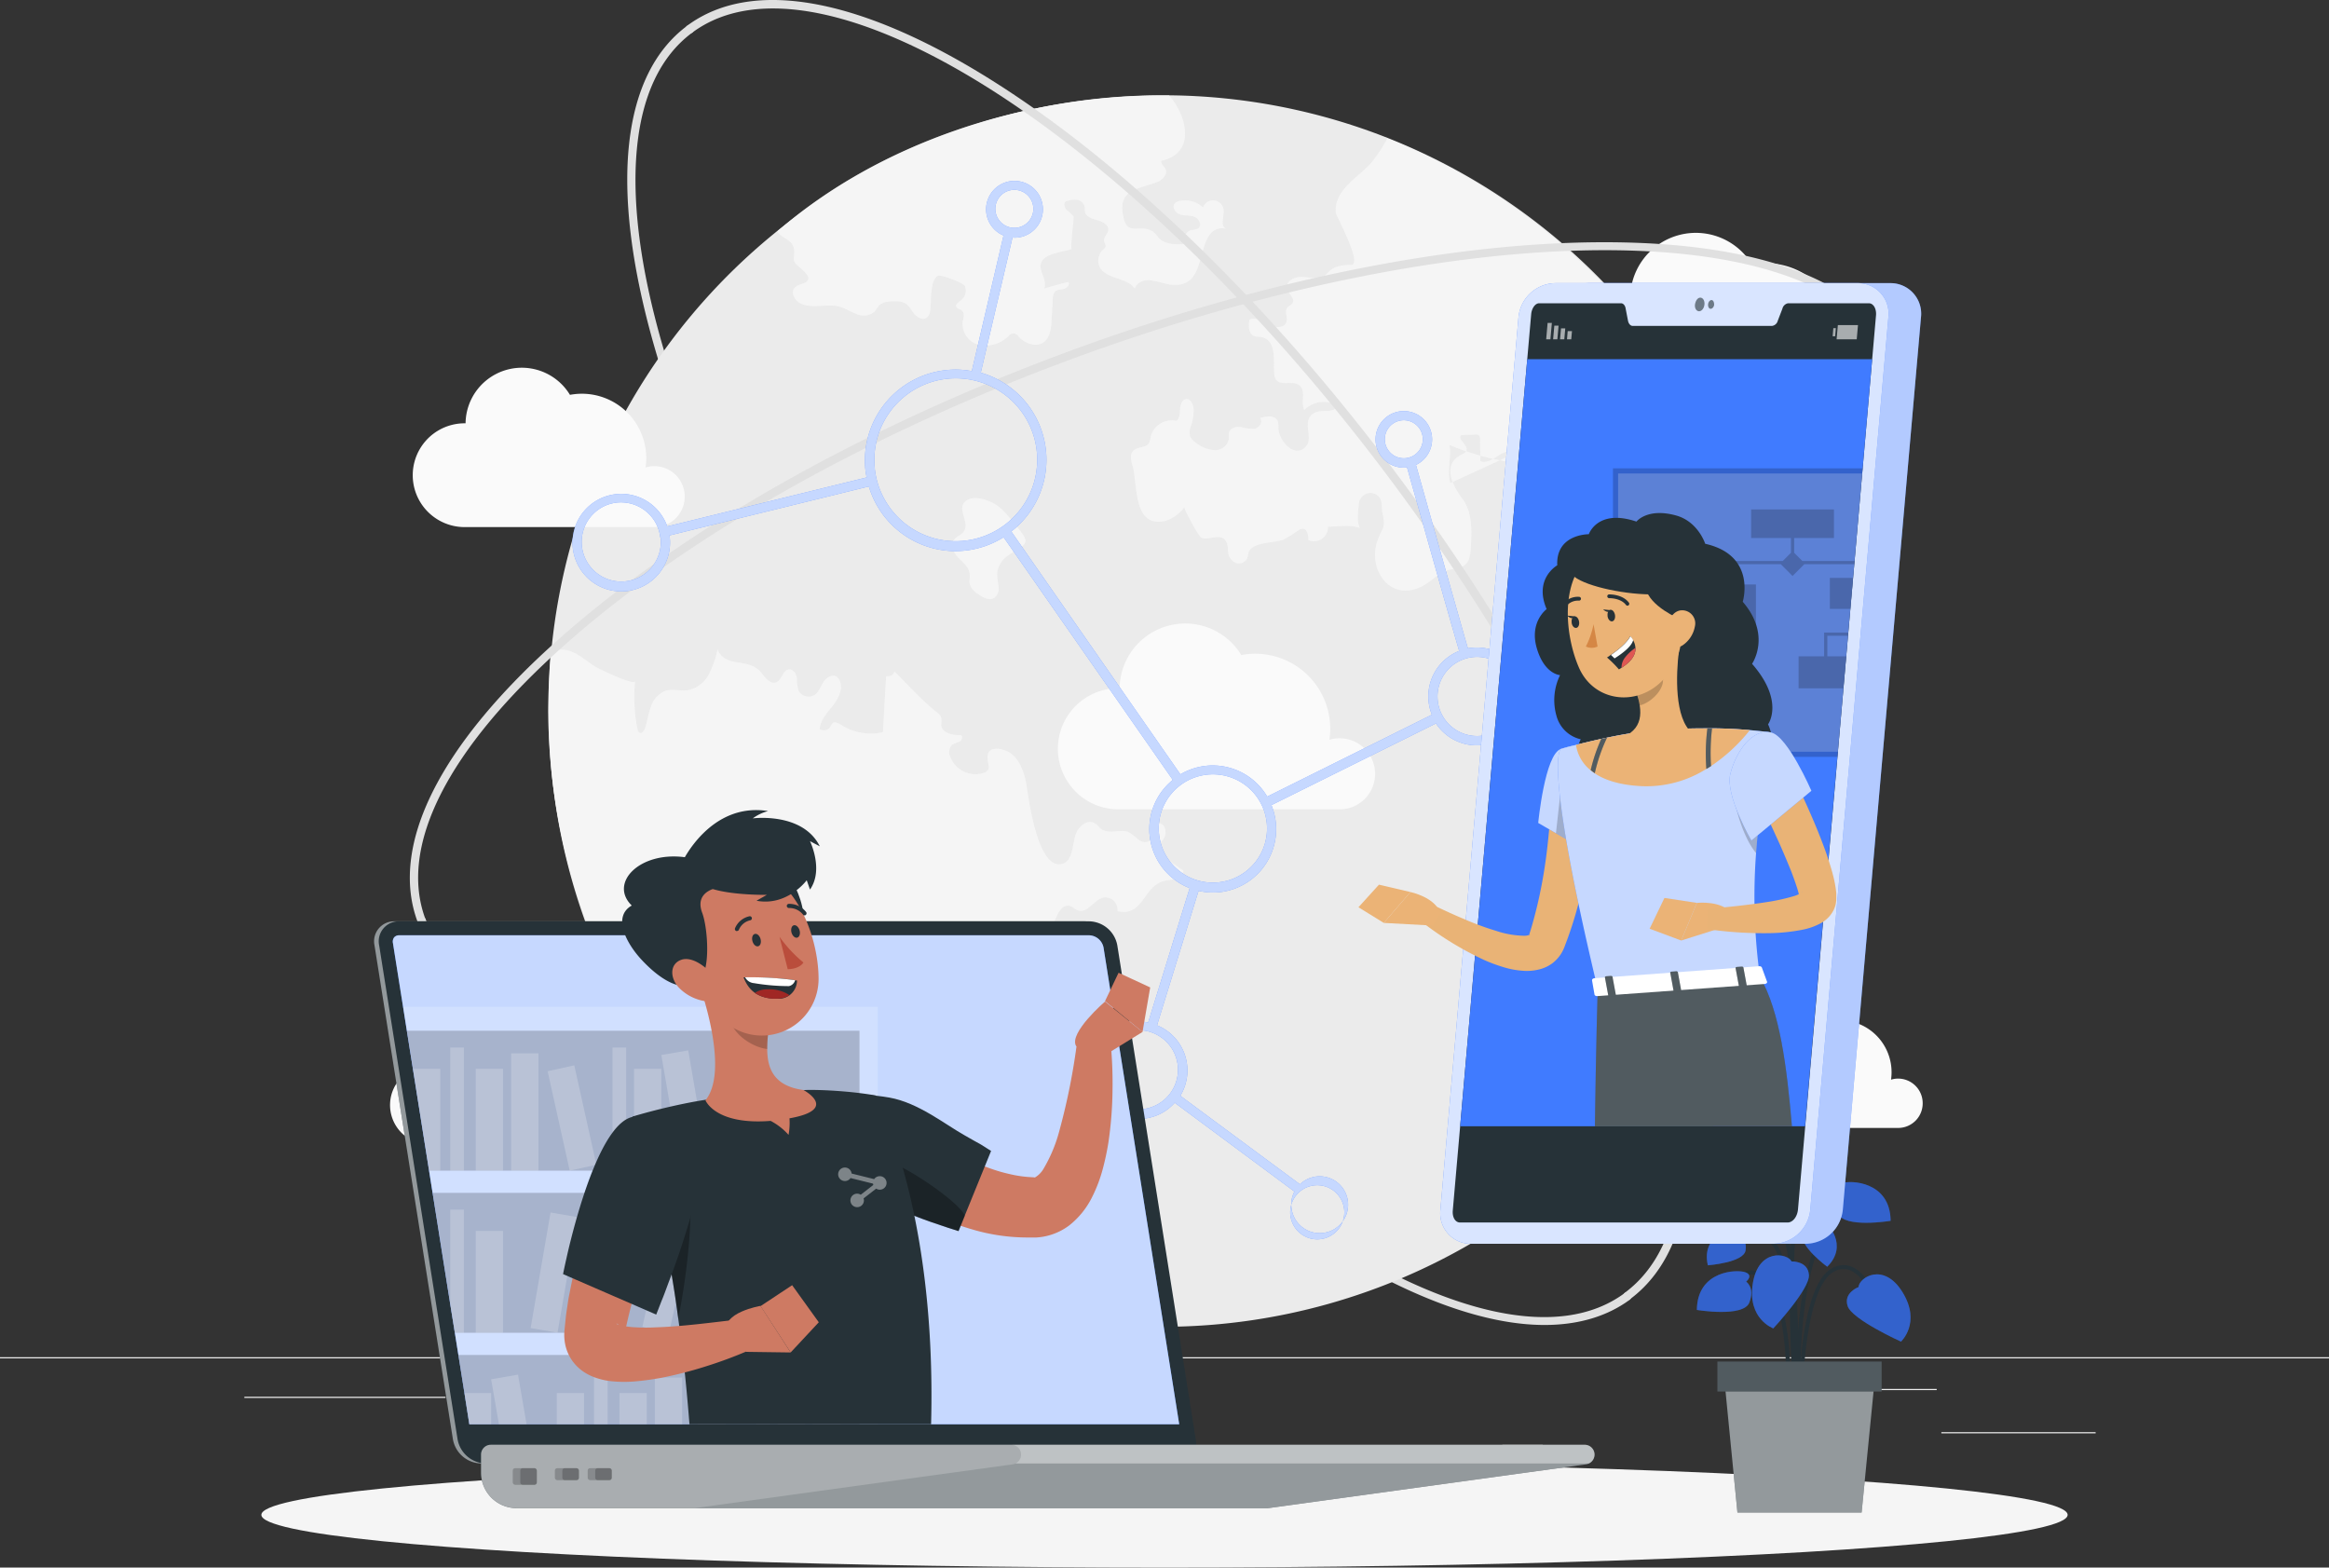 <svg id="Layer_1" data-name="Layer 1" xmlns="http://www.w3.org/2000/svg" viewBox="0 0 500 336.51"><rect x="0" y="0" width="500" height="336.51" fill="#333333" stroke="none"/><defs><style>.cls-1{fill:#ebebeb;}.cls-2{fill:#e0e0e0;}.cls-3,.cls-4{fill:#f5f5f5;}.cls-25,.cls-3{opacity:0.4;}.cls-10,.cls-11,.cls-12,.cls-13,.cls-14,.cls-15,.cls-21,.cls-23,.cls-25,.cls-3{isolation:isolate;}.cls-5{fill:#fafafa;}.cls-6{fill:#407bff;}.cls-21,.cls-7{opacity:0.7;}.cls-11,.cls-12,.cls-13,.cls-14,.cls-21,.cls-25,.cls-8{fill:#fff;}.cls-15,.cls-9{fill:#263238;}.cls-10,.cls-12,.cls-16{opacity:0.2;}.cls-11{opacity:0.5;}.cls-13,.cls-15{opacity:0.6;}.cls-14{opacity:0.8;}.cls-17{fill:#e9b376;}.cls-18{fill:#ebb376;}.cls-19{fill:#d58745;}.cls-20{fill:#de5753;}.cls-22{fill:#ce7a63;}.cls-23{opacity:0.3;}.cls-24{fill:#ba4d3c;}.cls-26{fill:#a02724;}</style></defs><title>connect-with-expert-img</title><g id="freepik--background-complete--inject-3"><rect class="cls-1" y="291.35" width="500" height="0.25"/><rect class="cls-1" x="416.78" y="307.44" width="33.12" height="0.25"/><rect class="cls-1" x="322.53" y="310.16" width="8.69" height="0.25"/><rect class="cls-1" x="396.59" y="298.16" width="19.19" height="0.25"/><rect class="cls-1" x="52.46" y="299.84" width="43.19" height="0.25"/><rect class="cls-1" x="104.56" y="299.84" width="6.33" height="0.25"/><rect class="cls-1" x="131.47" y="304.06" width="93.68" height="0.25"/><path class="cls-2" d="M97,223.52h-.11c-34.58,0-57-9.07-63.28-25.5a.91.91,0,0,1,.52-1.16.89.89,0,0,1,1.15.5v0c5.94,15.68,27.82,24.32,61.6,24.35H97c34,0,76-8.79,118.09-24.75S294.52,159.75,320,137.14c25.28-22.41,35.92-43.38,30-59.06a.9.9,0,1,1,1.68-.63c6.23,16.42-4.59,38.1-30.47,61-25.66,22.74-63.11,44.11-105.47,60.17S131.26,223.52,97,223.52Z" transform="translate(56.11)"/><path class="cls-2" d="M275.48,284.43c-13.21,0-29.84-6.16-48.69-18.26C197.94,247.65,167.2,217.4,140.25,181S93.35,106.36,84.07,73.35C74.71,40.06,77.32,16,91.44,5.52A.9.9,0,1,1,92.51,7c-28.08,20.78-6,98.37,49.19,173s123,118.35,151,97.57a.91.91,0,0,1,1.26.19.9.9,0,0,1-.19,1.25C288.89,282.61,282.67,284.43,275.48,284.43Z" transform="translate(56.11)"/><path class="cls-1" d="M61.67,153.16c0-4.37.16-8.69.54-13A131.71,131.71,0,0,1,192.45,20.46h2.44a131.3,131.3,0,0,1,46.93,9.16h0a131.85,131.85,0,0,1,82.53,108.15q.72,6.65.78,13.46a131.72,131.72,0,1,1-263.42,3.2q0-.67,0-1.33Z" transform="translate(56.11)"/><path class="cls-3" d="M153.89,248.17c-2.47.24-3.58,3.28-4.09,5.76-.74,3.72-1.5,7.44-2.25,11.16,4.53,2.13,4.16,7.65,2.05,11.4a131.76,131.76,0,0,1-88-123.33c0-4.37.16-8.69.54-13l.34-.19c3.59-1.69,6.42,1.38,9.13,3.11.61.39,8.5,4.22,8.61,3.16a34.78,34.78,0,0,0,.54,10.33,1,1,0,0,0,.35.68c.51.36,1.09-.35,1.28-.95.48-1.52.68-3.12,1.25-4.6a5.41,5.41,0,0,1,3.13-3.4c1.53-.48,3.19.09,4.78-.13a6.55,6.55,0,0,0,4.52-3.4,21.42,21.42,0,0,0,1.86-5.32c1.86,4.13,6.58,1.58,9.35,4.92.89,1.08,2,2.62,3.26,2.1s1.37-2.59,2.69-2.76c.92-.11,1.59.9,1.73,1.82a9.91,9.91,0,0,0,.37,2.74,2.42,2.42,0,0,0,3.26,1l.06,0c1-.61,1.39-1.84,2-2.83s2-1.82,2.92-1.13a2,2,0,0,1,.51.64c.92,1.76-.12,3.9-1.35,5.46s-2.73,3.12-2.86,5.1a1.65,1.65,0,0,0,2.28-.48,2.63,2.63,0,0,1,.48-.77c.5-.43,1.25,0,1.81.33a11.84,11.84,0,0,0,9,1.59l.68-12c.91,0,1.45-.09,1.8-1,3,2.93,5.77,6.09,9.09,8.73a2.46,2.46,0,0,1,.95,1.15,7.63,7.63,0,0,1,0,1.58c.11,1.76,2.46,2.22,4.22,2.17.5.28.21,1.12-.3,1.4a10.79,10.79,0,0,0-1.6.67,2.24,2.24,0,0,0-.45,2.42,5.79,5.79,0,0,0,7.26,3.61,1.69,1.69,0,0,0,.88-.59c.44-.66,0-1.53-.06-2.31-.32-3.11,3-2.39,4.59-1.53,2.09,1.16,3.27,4.26,3.66,6.47.46,2.58,2.41,19.74,8.14,17.37a2.58,2.58,0,0,0,1.2-1.22c.82-1.56.77-3.43,1.37-5.09s2.49-3.17,4-2.31c.62.35,1,1,1.61,1.38,1.64,1.09,4-.22,5.78.6a16.82,16.82,0,0,1,2.14,1.66c.75.51,1.92.67,2.45-.06s-.1-2.07.38-3a1.59,1.59,0,0,1,2.62.18,2.75,2.75,0,0,1-.44,3,3.47,3.47,0,0,0-.91,1.38c-.21,1,.72,1.79,1.54,2.36l3.92,2.71a2.35,2.35,0,0,1-1.84,1.78c-.88.25-1.81.24-2.68.52-4.18,1.4-4.16,7.6-9.65,6.38a2.64,2.64,0,0,0-3.06-2.92c-2,.5-3.31,3.36-5.3,2.79-.69-.19-1.22-.79-1.92-1-1.94-.46-2.88,2.51-3.43,3.78-1.8,4.2,1,4.71.89,8.45,0,1.72-1.32,3.17-1.63,4.85s.25,3.16,0,4.73c-.58,4.3-6.27,1.69-8.8,1.19,1.38,2.44-.66,5.41-2.89,7.1-3.41,2.59-2.83,2.37-3.25,6.12a2.74,2.74,0,0,1-1.62,2.32c-1.64.58-3.23-1-4.95-1.2a20.68,20.68,0,0,1-2.49,0c-2.15-.36-2.9-3-4.31-4.68a6,6,0,0,0-5.1-2.06,12.45,12.45,0,0,0,0,3.34l3.62,2.23a8.21,8.21,0,0,1,2.83,2.42,6.8,6.8,0,0,0,1.14,1.77c1.06.9,2.66.35,4.05.26,3.38-.22,8.88,1.89,12.13,3,3.47,1.14,4.68,3.59,7.88,4.69a1,1,0,0,1,.36,1.51,2.25,2.25,0,0,1-1.53.81,6.1,6.1,0,0,1-4-.66c1.59.87-3.06,4.72-3.9,4.9-1.38.32-3.24-.72-4.64-.8-3.48-.17-5.5.52-3.21,4.3.87,1.45,1.89,3.3.93,4.69a2.18,2.18,0,0,0-2.55,1,4.68,4.68,0,0,0-.44,2.91,2.93,2.93,0,0,0,.73,1.83,5,5,0,0,1,.8.72c.65,1-.68,2-1.77,2.46" transform="translate(56.11)"/><path class="cls-3" d="M269.18,97.29c-1.08-.81-2.62-.16-3.75.59S263,99.5,261.71,99l-.08-4.71a1.11,1.11,0,0,0-.23-.82,1.15,1.15,0,0,0-.85-.2l-3,.14c-.85.93,1.5,2.06,1.17,3.27-.15.53-.75.76-1.24,1-4.16,2.24-1.52,6.88.36,9.4,2.19,2.92,2,6.91,1.81,10.56-.09,1.3-.24,2.75-1.24,3.6s-2.41.78-3.65,1.14c-2.16.63-3.68,2.54-5.69,3.53-7,3.46-11.69-4.07-9.39-10,1.18-3.08,1.69-2.5,1-5.78-.28-1.38.17-3-1.25-3.93a2.52,2.52,0,0,0-3.82,1.91c-.12,1.81-.53,3.53.21,5.23-2.08-.78-4.56-.28-6.84-.29a3,3,0,0,1-4.22,2.88c.07-1-.21-2.44-1.24-2.43a1.74,1.74,0,0,0-.84.3,33.22,33.22,0,0,1-3.17,2c-1.75.81-6.78.42-7.57,2.78-.13.42-.13.87-.3,1.28a2,2,0,0,1-2.33,1,2.64,2.64,0,0,1-1.7-2.05c-.12-.61-.06-1.25-.21-1.85-.85-3.18-4.12-.69-5.59-1.55-.7-.41-3.59-5.84-3.65-6.5-1.39,1.73-3.47,3.19-5.78,3.08-2.54-.12-3.62-2.13-4.19-4.59s-.63-5.7-1.2-7.58c-.3-1-.56-2.24.15-3,.9-1,2.8-.6,3.45-1.75a3.63,3.63,0,0,0,.3-1.16,4.65,4.65,0,0,1,5.52-3.56c.77-.51.79-1.62.83-2.55s.44-2.08,1.37-2.14,1.55,1.32,1.53,2.39a11.33,11.33,0,0,1-.5,3.22,3.88,3.88,0,0,0-.28,2.38A3.11,3.11,0,0,0,200.58,95a7.14,7.14,0,0,0,4.06,1.64,3,3,0,0,0,3.1-2.58,6.76,6.76,0,0,1,0-1.19c.24-1,1.51-1.33,2.53-1.2a9.23,9.23,0,0,0,3,.36c1-.2,1.84-1.51,1.13-2.25,1.34-.47,3.27-.7,3.8.62a3.87,3.87,0,0,1,.13,1.36c0,2.83,3.57,6.91,6,4,1.58-1.95-1.14-5.49,1.69-7.09,1.36-.76,3.19-.09,4.53-.88.42-.49-.3-1.16-.93-1.33A6,6,0,0,0,223.89,88c-.8-1.65.44-4.06-1-5.25s-4,.21-5.07-1.28a2.79,2.79,0,0,1-.38-1.48c-.19-2.56.6-7.24-3-7.67a5.1,5.1,0,0,1-1.3-.18c-1.25-.49-1.24-2.23-1-3.54,1.36-.59,2.81.42,4.12,1.11s3.37.8,3.82-.6c.31-1-.48-2.27.19-3.09.31-.38.86-.52,1.12-.94.63-1-.91-2-1.18-3.16-.38-1.58,1.74-2.61,3.37-2.48s3.45.66,4.77-.3c.41-.31.72-.74,1.11-1.09,1.19-1,2.93-1.15,4.52-1.19,2.54-.07-3.24-10.52-3.3-11.16-.44-4.85,4.54-7.43,7.39-10.51a29.58,29.58,0,0,0,3.66-5.48c42.83,17,74.51,56.28,81.69,101.81a42.1,42.1,0,0,1,.72,6.19c-3-.85-7.68-3.1-10.73-1.27-3.88,2.32-1.08,8.07-5.54,9.77-1.11,0-.79-1.83-1.43-2.74a3.8,3.8,0,0,0-1.56-.94c-.55-.28-1.08-.87-.86-1.45-1-.76-2.3.21-3.19,1.05a8.08,8.08,0,0,1-3.68,2.2c-3,.62-5.67-1.5-8.33-2.92a39.06,39.06,0,0,0-7-2.67c1.15.07,1.73-1.52,1.29-2.58a12,12,0,0,0-2.18-2.66c-1.25-1.52-.29-3.28-1.34-4.89-1.29-2-3.77-3.41-4-5.78-.27-2.87,2.91-4.7,5.59-5.77-1.42-3.24-5.26-5.47-5.25-9a9.16,9.16,0,0,1,1.2-3.86l3.63-7.5a4.8,4.8,0,0,0,.71-3.3c-.35-1.31-1.69-2.06-2.89-2.67l-3.93-2a3,3,0,0,0-1.73-.44,2.55,2.55,0,0,0-1.5,1.13,14,14,0,0,0-2.8,9.87,56.83,56.83,0,0,1-13.55-3.77c.48,2.68-.63,5.65.2,8.16" transform="translate(56.11)"/><path class="cls-3" d="M160.28,119.27a5.24,5.24,0,0,0-2.33,3.81,22.7,22.7,0,0,0,.32,2.83,2.57,2.57,0,0,1-1,2.48c-1.07.59-2.35-.14-3.34-.84a4,4,0,0,1-1.86-2.2c-.14-.7.11-1.43,0-2.15-.12-1.42-1.38-2.42-2.38-3.43s-1.86-2.61-1.07-3.8c.52-.78,1.58-1.05,2.14-1.81,1.36-1.84-1.1-4.41,0-6.08,1.34-2,4.66-1,6.5,0s3.21,2.9,4.53,4.49C165.57,117.11,164.26,116.42,160.28,119.27Z" transform="translate(56.11)"/><path class="cls-3" d="M110.79,49.66c22-19.11,52.79-28.94,81.66-29.15h2.44c3.81,4.29,5.83,12.43-1.72,14,0,.82.47,1,.89,1.68.65,1-.44,2.34-1.57,2.8-3.7,1.54-8.2,1.45-7.61,6.47.7,6,3.53,2.17,6.64,4.34A7.07,7.07,0,0,1,192.59,51c1.32,1.52,3.64,1.51,5.65,1.37a2.3,2.3,0,0,1,1.37-3l.15,0a3.75,3.75,0,0,0,1.39-.35c.84-.61.21-2-.75-2.44s-2.06-.23-3.06-.52-1.9-1.47-1.3-2.31a1.76,1.76,0,0,1,1.12-.61,5.64,5.64,0,0,1,5,1.39,2.27,2.27,0,0,1,4.39.43c.21,1.46-.79,3.45.51,4.14a3.27,3.27,0,0,0-3.25,1c-3.06,3.6-1.24,12.36-9.29,10.89a32.15,32.15,0,0,0-3.84-.85c-1.32-.07-2.82.54-3.17,1.81-1.69-2.46-6-1.94-7.47-4.54a3.17,3.17,0,0,1,.7-3.83,1.43,1.43,0,0,0,.47-.51c.17-.44-.22-.89-.29-1.36-.11-.82.78-1.45.89-2.27.15-1.14-1.18-1.87-2.29-2.16s-2.48-.7-2.7-1.83c-.08-.38,0-.79-.08-1.17a2,2,0,0,0-1.73-1.4,5.85,5.85,0,0,0-2.33.35c-.52.44-.29,1.32.18,1.81a14,14,0,0,1,1.48,1.39c.21.32-.83,7.14-.32,7-2.44.85-7.65,1-6.6,4.62.37,1.29,1.12,2.63.64,3.88,1.72-.48,3.44-1,5.17-1.39.42.56-.27,1.31-1,1.48s-1.47.15-1.93.67a2.28,2.28,0,0,0-.39,1.38l-.27,4.76c-.09,1.73-.32,3.7-1.75,4.67-1.62,1.1-3.91.22-5.28-1.19a1.28,1.28,0,0,0-2.24-.13,7.09,7.09,0,0,1-6.19,1.88,4.64,4.64,0,0,1-3.62-4.93c.14-.85.51-1.89-.15-2.45-.39-.33-1-.37-1.22-.84s.54-1,1.05-1.41a2.57,2.57,0,0,0,.75-3.1c-.26-.53-5-2.48-5.76-2.12-1.7.82-1.4,5.37-1.61,7.12a2.55,2.55,0,0,1-.75,1.84c-.86.63-2.09,0-2.75-.86S139,65.46,138,65a4.47,4.47,0,0,0-1.81-.32c-1.26,0-2.67,0-3.55.88-.41.42-.66,1-1.07,1.39a3.63,3.63,0,0,1-3.77.46c-1.26-.45-2.4-1.23-3.69-1.58-2.75-.73-5.9.57-8.43-.74-1.23-.63-2.11-2.38-1.14-3.35s2.65-.7,2.88-1.87-2.53-2.73-3-3.71c-.38-.78.46-2.22-.43-3.66C113.32,51.28,111.57,51,110.79,49.66Z" transform="translate(56.11)"/><path class="cls-3" d="M272.54,238.27c1.56-1,3.32-1.65,3.86-3.81.74-2.93-.84-4.18-3.75-3.09a1.21,1.21,0,0,1-.81.11c-.84-.27-.24-1.51.31-2.2a5.93,5.93,0,0,0,.7-5.69c-.16-.44,8.06-.63,9-.14,3.17,1.74,1.1,8.49,4.78,7.35.24-2.57.11-5.23.12-7.82l3.75-.14c-.93,0-.38-4.76-.06-5.28,1.23-2,5-1.17,4.69-5-.42-4.86-9.84-5.85-8.71-.27a24.51,24.51,0,0,1-9.29,1.25c-.07,1-.13,2-.19,3a2.69,2.69,0,0,1-2.42.19,7.43,7.43,0,0,1,.54-8.2c-1.08-1.65.23-3.77,1.49-5.29-3.44-2.52-2.45-8.92,1.59-10.28s8.71,3.14,7.49,7.23a9.51,9.51,0,0,1,5.33,2.44,12.48,12.48,0,0,1,9.12-11.25c2.52-.65,5.51-.61,7.23-2.57.77-.86,1.15-2,1.86-2.92,1.61-2,4.49-2.46,7.09-2.61q2.61-.14,5.22-.09a131.75,131.75,0,0,1-49.17,74.57,5.17,5.17,0,0,1-2.66-.39c-1.48-.8-1.94-2.66-2.24-4.31-1.19-6.43-.52-10.43,4.71-14.42A4.84,4.84,0,0,1,272.54,238.27Z" transform="translate(56.11)"/><path class="cls-4" d="M153.89,248.17c-2.47.24-3.58,3.28-4.09,5.76-.74,3.72-1.5,7.44-2.25,11.16,4.53,2.13,4.16,7.65,2.05,11.4a131.76,131.76,0,0,1-88-123.33c0-4.37.16-8.69.54-13l.34-.19c3.59-1.69,6.42,1.38,9.13,3.11.61.39,8.5,4.22,8.61,3.16a34.78,34.78,0,0,0,.54,10.33,1,1,0,0,0,.35.68c.51.36,1.09-.35,1.28-.95.48-1.52.68-3.12,1.25-4.6a5.41,5.41,0,0,1,3.13-3.4c1.53-.48,3.19.09,4.78-.13a6.55,6.55,0,0,0,4.52-3.4,21.42,21.42,0,0,0,1.86-5.32c1.86,4.13,6.58,1.58,9.35,4.92.89,1.08,2,2.62,3.26,2.1s1.37-2.59,2.69-2.76c.92-.11,1.59.9,1.73,1.82a9.91,9.91,0,0,0,.37,2.74,2.42,2.42,0,0,0,3.26,1l.06,0c1-.61,1.39-1.84,2-2.83s2-1.82,2.92-1.13a2,2,0,0,1,.51.64c.92,1.76-.12,3.9-1.35,5.46s-2.73,3.12-2.86,5.1a1.65,1.65,0,0,0,2.28-.48,2.63,2.63,0,0,1,.48-.77c.5-.43,1.25,0,1.81.33a11.84,11.84,0,0,0,9,1.59l.68-12c.91,0,1.45-.09,1.8-1,3,2.93,5.77,6.09,9.09,8.73a2.46,2.46,0,0,1,.95,1.15,7.63,7.63,0,0,1,0,1.58c.11,1.76,2.46,2.22,4.22,2.17.5.28.21,1.12-.3,1.4a10.79,10.79,0,0,0-1.6.67,2.24,2.24,0,0,0-.45,2.42,5.79,5.79,0,0,0,7.26,3.61,1.69,1.69,0,0,0,.88-.59c.44-.66,0-1.53-.06-2.31-.32-3.11,3-2.39,4.59-1.53,2.09,1.16,3.27,4.26,3.66,6.47.46,2.58,2.41,19.74,8.14,17.37a2.58,2.58,0,0,0,1.2-1.22c.82-1.56.77-3.43,1.37-5.09s2.49-3.17,4-2.31c.62.35,1,1,1.61,1.38,1.64,1.09,4-.22,5.78.6a16.82,16.82,0,0,1,2.14,1.66c.75.51,1.92.67,2.45-.06s-.1-2.07.38-3a1.59,1.59,0,0,1,2.62.18,2.75,2.75,0,0,1-.44,3,3.47,3.47,0,0,0-.91,1.38c-.21,1,.72,1.79,1.54,2.36l3.92,2.71a2.35,2.35,0,0,1-1.84,1.78c-.88.25-1.81.24-2.68.52-4.18,1.4-4.16,7.6-9.65,6.38a2.64,2.64,0,0,0-3.06-2.92c-2,.5-3.31,3.36-5.3,2.79-.69-.19-1.22-.79-1.92-1-1.94-.46-2.88,2.51-3.43,3.78-1.8,4.2,1,4.71.89,8.45,0,1.72-1.32,3.17-1.63,4.85s.25,3.16,0,4.73c-.58,4.3-6.27,1.69-8.8,1.19,1.38,2.44-.66,5.41-2.89,7.1-3.41,2.59-2.83,2.37-3.25,6.12a2.74,2.74,0,0,1-1.62,2.32c-1.64.58-3.23-1-4.95-1.2a20.68,20.68,0,0,1-2.49,0c-2.15-.36-2.9-3-4.31-4.68a6,6,0,0,0-5.1-2.06,12.45,12.45,0,0,0,0,3.34l3.62,2.23a8.21,8.21,0,0,1,2.83,2.42,6.8,6.8,0,0,0,1.14,1.77c1.06.9,2.66.35,4.05.26,3.38-.22,8.88,1.89,12.13,3,3.47,1.14,4.68,3.59,7.88,4.69a1,1,0,0,1,.36,1.51,2.25,2.25,0,0,1-1.53.81,6.1,6.1,0,0,1-4-.66c1.59.87-3.06,4.72-3.9,4.9-1.38.32-3.24-.72-4.64-.8-3.48-.17-5.5.52-3.21,4.3.87,1.45,1.89,3.3.93,4.69a2.18,2.18,0,0,0-2.55,1,4.68,4.68,0,0,0-.44,2.91,2.93,2.93,0,0,0,.73,1.83,5,5,0,0,1,.8.72c.65,1-.68,2-1.77,2.46" transform="translate(56.11)"/><path class="cls-4" d="M269.18,97.29c-1.08-.81-2.62-.16-3.75.59S263,99.5,261.71,99l-.08-4.71a1.11,1.11,0,0,0-.23-.82,1.15,1.15,0,0,0-.85-.2l-3,.14c-.85.93,1.5,2.06,1.17,3.27-.15.53-.75.76-1.24,1-4.16,2.24-1.52,6.88.36,9.4,2.19,2.92,2,6.91,1.81,10.56-.09,1.3-.24,2.75-1.24,3.6s-2.41.78-3.65,1.14c-2.16.63-3.68,2.54-5.69,3.53-7,3.46-11.69-4.07-9.39-10,1.18-3.08,1.69-2.5,1-5.78-.28-1.38.17-3-1.25-3.93a2.52,2.52,0,0,0-3.82,1.91c-.12,1.81-.53,3.53.21,5.23-2.08-.78-4.56-.28-6.84-.29a3,3,0,0,1-4.22,2.88c.07-1-.21-2.44-1.24-2.43a1.74,1.74,0,0,0-.84.3,33.22,33.22,0,0,1-3.17,2c-1.75.81-6.78.42-7.57,2.78-.13.42-.13.87-.3,1.28a2,2,0,0,1-2.33,1,2.64,2.64,0,0,1-1.7-2.05c-.12-.61-.06-1.25-.21-1.85-.85-3.18-4.12-.69-5.59-1.55-.7-.41-3.59-5.84-3.65-6.5-1.39,1.73-3.47,3.19-5.78,3.08-2.54-.12-3.62-2.13-4.19-4.59s-.63-5.7-1.2-7.58c-.3-1-.56-2.24.15-3,.9-1,2.8-.6,3.45-1.75a3.63,3.63,0,0,0,.3-1.16,4.65,4.65,0,0,1,5.52-3.56c.77-.51.79-1.62.83-2.55s.44-2.08,1.37-2.14,1.55,1.32,1.53,2.39a11.33,11.33,0,0,1-.5,3.22,3.88,3.88,0,0,0-.28,2.38A3.11,3.11,0,0,0,200.58,95a7.14,7.14,0,0,0,4.06,1.64,3,3,0,0,0,3.1-2.58,6.76,6.76,0,0,1,0-1.19c.24-1,1.51-1.33,2.53-1.2a9.23,9.23,0,0,0,3,.36c1-.2,1.84-1.51,1.13-2.25,1.34-.47,3.27-.7,3.8.62a3.87,3.87,0,0,1,.13,1.36c0,2.83,3.57,6.91,6,4,1.58-1.95-1.14-5.49,1.69-7.09,1.36-.76,3.19-.09,4.53-.88.42-.49-.3-1.16-.93-1.33A6,6,0,0,0,223.89,88c-.8-1.65.44-4.06-1-5.25s-4,.21-5.07-1.28a2.79,2.79,0,0,1-.38-1.48c-.19-2.56.6-7.24-3-7.67a5.1,5.1,0,0,1-1.3-.18c-1.25-.49-1.24-2.23-1-3.54,1.36-.59,2.81.42,4.12,1.11s3.37.8,3.82-.6c.31-1-.48-2.27.19-3.09.31-.38.86-.52,1.12-.94.63-1-.91-2-1.18-3.16-.38-1.58,1.74-2.61,3.37-2.48s3.45.66,4.77-.3c.41-.31.72-.74,1.11-1.09,1.19-1,2.93-1.15,4.52-1.19,2.54-.07-3.24-10.52-3.3-11.16-.44-4.85,4.54-7.43,7.39-10.51a29.58,29.58,0,0,0,3.66-5.48c42.83,17,74.51,56.28,81.69,101.81a42.1,42.1,0,0,1,.72,6.19c-3-.85-7.68-3.1-10.73-1.27-3.88,2.32-1.08,8.07-5.54,9.77-1.11,0-.79-1.83-1.43-2.74a3.8,3.8,0,0,0-1.56-.94c-.55-.28-1.08-.87-.86-1.45-1-.76-2.3.21-3.19,1.05a8.08,8.08,0,0,1-3.68,2.2c-3,.62-5.67-1.5-8.33-2.92a39.06,39.06,0,0,0-7-2.67c1.15.07,1.73-1.52,1.29-2.58a12,12,0,0,0-2.18-2.66c-1.25-1.52-.29-3.28-1.34-4.89-1.29-2-3.77-3.41-4-5.78-.27-2.87,2.91-4.7,5.59-5.77-1.42-3.24-5.26-5.47-5.25-9a9.16,9.16,0,0,1,1.2-3.86l3.63-7.5a4.8,4.8,0,0,0,.71-3.3c-.35-1.31-1.69-2.06-2.89-2.67l-3.93-2a3,3,0,0,0-1.73-.44,2.55,2.55,0,0,0-1.5,1.13,14,14,0,0,0-2.8,9.87,56.83,56.83,0,0,1-13.55-3.77c.48,2.68-.63,5.65.2,8.16" transform="translate(56.11)"/><path class="cls-4" d="M160.28,119.27a5.24,5.24,0,0,0-2.33,3.81,22.7,22.7,0,0,0,.32,2.83,2.57,2.57,0,0,1-1,2.48c-1.07.59-2.35-.14-3.34-.84a4,4,0,0,1-1.86-2.2c-.14-.7.11-1.43,0-2.15-.12-1.42-1.38-2.42-2.38-3.43s-1.86-2.61-1.07-3.8c.52-.78,1.58-1.05,2.14-1.81,1.36-1.84-1.1-4.41,0-6.08,1.34-2,4.66-1,6.5,0s3.21,2.9,4.53,4.49C165.57,117.11,164.26,116.42,160.28,119.27Z" transform="translate(56.11)"/><path class="cls-4" d="M110.79,49.66c22-19.11,52.79-28.94,81.66-29.15h2.44c3.81,4.29,5.83,12.43-1.72,14,0,.82.47,1,.89,1.68.65,1-.44,2.34-1.57,2.8-3.7,1.54-8.2,1.45-7.61,6.47.7,6,3.53,2.17,6.64,4.34A7.07,7.07,0,0,1,192.59,51c1.32,1.52,3.64,1.51,5.65,1.37a2.3,2.3,0,0,1,1.37-3l.15,0a3.75,3.75,0,0,0,1.39-.35c.84-.61.21-2-.75-2.44s-2.06-.23-3.06-.52-1.9-1.47-1.3-2.31a1.76,1.76,0,0,1,1.12-.61,5.64,5.64,0,0,1,5,1.39,2.27,2.27,0,0,1,4.39.43c.21,1.46-.79,3.45.51,4.14a3.27,3.27,0,0,0-3.25,1c-3.06,3.6-1.24,12.36-9.29,10.89a32.15,32.15,0,0,0-3.84-.85c-1.32-.07-2.82.54-3.17,1.81-1.69-2.46-6-1.94-7.47-4.54a3.17,3.17,0,0,1,.7-3.83,1.43,1.43,0,0,0,.47-.51c.17-.44-.22-.89-.29-1.36-.11-.82.78-1.45.89-2.27.15-1.14-1.18-1.87-2.29-2.16s-2.48-.7-2.7-1.83c-.08-.38,0-.79-.08-1.17a2,2,0,0,0-1.73-1.4,5.85,5.85,0,0,0-2.33.35c-.52.44-.29,1.32.18,1.81a14,14,0,0,1,1.48,1.39c.21.32-.83,7.14-.32,7-2.44.85-7.65,1-6.6,4.62.37,1.29,1.12,2.63.64,3.88,1.72-.48,3.44-1,5.17-1.39.42.56-.27,1.31-1,1.48s-1.47.15-1.93.67a2.28,2.28,0,0,0-.39,1.38l-.27,4.76c-.09,1.73-.32,3.7-1.75,4.67-1.62,1.1-3.91.22-5.28-1.19a1.28,1.28,0,0,0-2.24-.13,7.09,7.09,0,0,1-6.19,1.88,4.64,4.64,0,0,1-3.62-4.93c.14-.85.51-1.89-.15-2.45-.39-.33-1-.37-1.22-.84s.54-1,1.05-1.41a2.57,2.57,0,0,0,.75-3.1c-.26-.53-5-2.48-5.76-2.12-1.7.82-1.4,5.37-1.61,7.12a2.55,2.55,0,0,1-.75,1.84c-.86.63-2.09,0-2.75-.86S139,65.46,138,65a4.47,4.47,0,0,0-1.81-.32c-1.26,0-2.67,0-3.55.88-.41.42-.66,1-1.07,1.39a3.63,3.63,0,0,1-3.77.46c-1.26-.45-2.4-1.23-3.69-1.58-2.75-.73-5.9.57-8.43-.74-1.23-.63-2.11-2.38-1.14-3.35s2.65-.7,2.88-1.87-2.53-2.73-3-3.71c-.38-.78.46-2.22-.43-3.66C113.32,51.28,111.57,51,110.79,49.66Z" transform="translate(56.11)"/><path class="cls-4" d="M272.54,238.27c1.56-1,3.32-1.65,3.86-3.81.74-2.93-.84-4.18-3.75-3.09a1.21,1.21,0,0,1-.81.11c-.84-.27-.24-1.51.31-2.2a5.93,5.93,0,0,0,.7-5.69c-.16-.44,8.06-.63,9-.14,3.17,1.74,1.1,8.49,4.78,7.35.24-2.57.11-5.23.12-7.82l3.75-.14c-.93,0-.38-4.76-.06-5.28,1.23-2,5-1.17,4.69-5-.42-4.86-9.84-5.85-8.71-.27a24.51,24.51,0,0,1-9.29,1.25c-.07,1-.13,2-.19,3a2.69,2.69,0,0,1-2.42.19,7.43,7.43,0,0,1,.54-8.2c-1.08-1.65.23-3.77,1.49-5.29-3.44-2.52-2.45-8.92,1.59-10.28s8.71,3.14,7.49,7.23a9.51,9.51,0,0,1,5.33,2.44,12.48,12.48,0,0,1,9.12-11.25c2.52-.65,5.51-.61,7.23-2.57.77-.86,1.15-2,1.86-2.92,1.61-2,4.49-2.46,7.09-2.61q2.61-.14,5.22-.09a131.75,131.75,0,0,1-49.17,74.57,5.17,5.17,0,0,1-2.66-.39c-1.48-.8-1.94-2.66-2.24-4.31-1.19-6.43-.52-10.43,4.71-14.42A4.84,4.84,0,0,1,272.54,238.27Z" transform="translate(56.11)"/><path class="cls-5" d="M348.68,82.19a7.62,7.62,0,0,0-7.62-7.62,7.47,7.47,0,0,0-2.17.38,16.53,16.53,0,0,0,.17-2.34A16.11,16.11,0,0,0,320,56.76a14.09,14.09,0,0,0-26.13,7.13h-.23a13,13,0,0,0,0,26h47.69A7.61,7.61,0,0,0,348.68,82.19Z" transform="translate(56.11)"/><path class="cls-5" d="M90.89,106.6a6.52,6.52,0,0,0-8.41-6.25,13.4,13.4,0,0,0,.15-2A13.83,13.83,0,0,0,68.8,84.52h0a14.31,14.31,0,0,0-2.55.24,12.08,12.08,0,0,0-22.41,6.11h-.2a11.14,11.14,0,0,0,0,22.28h40.9A6.53,6.53,0,0,0,90.89,106.6Z" transform="translate(56.11)"/><path class="cls-5" d="M239.1,166.09a7.62,7.62,0,0,0-9.8-7.29,16.31,16.31,0,0,0,.17-2.34,16.1,16.1,0,0,0-19.09-15.84,14.09,14.09,0,0,0-26.13,7.12H184a13,13,0,0,0,0,26H231.7A7.61,7.61,0,0,0,239.1,166.09Z" transform="translate(56.11)"/><path class="cls-5" d="M356.66,236.82a5.28,5.28,0,0,0-5.28-5.28,5,5,0,0,0-1.51.23,12.36,12.36,0,0,0,.11-1.62A11.17,11.17,0,0,0,338.84,219h0a11.6,11.6,0,0,0-2.06.19,9.77,9.77,0,0,0-18.12,4.94h-.16a9,9,0,0,0,0,18h33.06A5.27,5.27,0,0,0,356.66,236.82Z" transform="translate(56.11)"/><path class="cls-5" d="M72.13,240.63a4.94,4.94,0,0,0-4.93-4.94,5.08,5.08,0,0,0-1.42.21,10.73,10.73,0,0,0,.11-1.51A10.46,10.46,0,0,0,55.43,224a10.08,10.08,0,0,0-1.92.18,9.14,9.14,0,0,0-17,4.62h-.15a8.43,8.43,0,1,0-.58,16.85H67.29A4.93,4.93,0,0,0,72.13,240.63Z" transform="translate(56.11)"/><path class="cls-2" d="M34.43,198.6a.9.9,0,0,1-.84-.58c-6.22-16.42,4.6-38.1,30.47-61,25.66-22.75,63.12-44.12,105.47-60.17S254,52,288.25,52h.13C323,52,345.44,61,351.66,77.46a.9.9,0,0,1-1.68.63c-12.38-32.67-93-32.48-179.81.41C128,94.5,90.75,115.73,65.26,138.33c-25.28,22.41-35.93,43.39-30,59.06a.89.89,0,0,1-.5,1.15h0A.87.87,0,0,1,34.43,198.6Z" transform="translate(56.11)"/><path class="cls-2" d="M293.28,279.11a.9.9,0,0,1-.54-1.62c13.48-10,15.86-33.38,6.71-65.9-9.22-32.8-29.07-70.82-55.9-107.06C188.35,30,120.59-13.82,92.51,7A.9.9,0,1,1,91.44,5.5c14.12-10.45,37.92-5.91,67,12.77C187.3,36.79,218,67,245,103.44s46.9,74.64,56.18,107.65c9.37,33.29,6.75,57.37-7.37,67.82A.89.89,0,0,1,293.28,279.11Z" transform="translate(56.11)"/></g><g id="freepik--Shadow--inject-3"><ellipse id="freepik--path--inject-3" class="cls-4" cx="250" cy="325.19" rx="193.89" ry="11.32"/></g><g id="freepik--Lines--inject-3"><path class="cls-6" d="M319.59,153.71a6.06,6.06,0,0,0-5.08,4.09l-43.12-7.34a10.12,10.12,0,0,0,0-2.13,10.5,10.5,0,0,0-11.58-9.27,5.19,5.19,0,0,0-.79.12c-3-10.46-7.63-26.93-11.14-39.38a6.07,6.07,0,1,0-1.92.55c1.5,5.32,3.84,13.62,6.19,21.92,1.77,6.26,3.53,12.49,5,17.47a10.49,10.49,0,0,0-6.56,10.9,9.88,9.88,0,0,0,.71,2.78L215.94,171a13.58,13.58,0,0,0-18.59-4.8l-.06,0L161,114.09A19.46,19.46,0,0,0,154.45,80L161.26,51a6.39,6.39,0,0,0,1.07,0,6.1,6.1,0,1,0-3-.44l-6.81,29.1a19.08,19.08,0,0,0-5.61-.2,19.5,19.5,0,0,0-17.22,21.51c.06.51.16,1,.25,1.52L87.14,113a10.47,10.47,0,1,0,.53,2.3.76.76,0,0,0-.06-.36l42.81-10.51a19.41,19.41,0,0,0,28.93,10.9l36.32,52.09a13.59,13.59,0,0,0,3.62,23.23l-8.91,28.85a10.5,10.5,0,0,0-12.55,11.43,10.07,10.07,0,0,0,.47,2.14l-21.41,9.39a6.06,6.06,0,1,0,1,2.66,5.79,5.79,0,0,0-.16-.83l21.43-9.45a10.51,10.51,0,0,0,10.31,5.3,10.36,10.36,0,0,0,6.62-3.41l25.69,19.06a6,6,0,0,0-.64,3.44,6.1,6.1,0,1,0,1.83-5l-25.68-19a10.47,10.47,0,0,0-5-15.13l8.91-28.86a13.79,13.79,0,0,0,4.55.28,13.61,13.61,0,0,0,11.1-18.68l35.32-17.54A10.48,10.48,0,0,0,271,152.39l43.17,7.35v.64a6.09,6.09,0,1,0,5.4-6.71h0ZM244.82,90.24a4.08,4.08,0,1,1-3.61,4.51,4.08,4.08,0,0,1,3.61-4.51ZM165.71,44.39a4.08,4.08,0,1,1-4.51-3.61,4.08,4.08,0,0,1,4.51,3.61Zm-80,71a8.5,8.5,0,1,1-9.4-7.5h0a8.51,8.51,0,0,1,9.34,7.52Zm46-14.77A17.48,17.48,0,1,1,151,116.07a17.48,17.48,0,0,1-19.31-15.45h0Zm24.16,144.66a3.31,3.31,0,1,0-.05,0Zm33.35-7.19a8.5,8.5,0,1,1,7.51-9.39h0a8.5,8.5,0,0,1-7.5,9.39h-.06Zm37.49,16.34a5.81,5.81,0,1,1-.05,0Zm-10.88-77.86A11.62,11.62,0,1,1,203,166.3a11.62,11.62,0,0,1,12.83,10.27Zm36.72-26.17a8.49,8.49,0,1,1,9.34,7.55,8.49,8.49,0,0,1-9.34-7.55h0Zm63.7,9.78a4.08,4.08,0,1,1,4.51,3.61,4.08,4.08,0,0,1-4.51-3.61v0Z" transform="translate(56.11)"/><g class="cls-7"><path class="cls-8" d="M319.59,153.71a6.06,6.06,0,0,0-5.08,4.09l-43.12-7.34a10.12,10.12,0,0,0,0-2.13,10.5,10.5,0,0,0-11.58-9.27,5.19,5.19,0,0,0-.79.12c-3-10.46-7.63-26.93-11.14-39.38a6.07,6.07,0,1,0-1.92.55c1.5,5.32,3.84,13.62,6.19,21.92,1.77,6.26,3.53,12.49,5,17.47a10.49,10.49,0,0,0-6.56,10.9,9.88,9.88,0,0,0,.71,2.78L215.94,171a13.58,13.58,0,0,0-18.59-4.8l-.06,0L161,114.09A19.46,19.46,0,0,0,154.45,80L161.26,51a6.39,6.39,0,0,0,1.07,0,6.1,6.1,0,1,0-3-.44l-6.81,29.1a19.08,19.08,0,0,0-5.61-.2,19.5,19.5,0,0,0-17.22,21.51c.06.51.16,1,.25,1.52L87.14,113a10.47,10.47,0,1,0,.53,2.3.76.76,0,0,0-.06-.36l42.81-10.51a19.41,19.41,0,0,0,28.93,10.9l36.32,52.09a13.59,13.59,0,0,0,3.62,23.23l-8.91,28.85a10.5,10.5,0,0,0-12.55,11.43,10.07,10.07,0,0,0,.47,2.14l-21.41,9.39a6.06,6.06,0,1,0,1,2.66,5.79,5.79,0,0,0-.16-.83l21.43-9.45a10.51,10.51,0,0,0,10.31,5.3,10.36,10.36,0,0,0,6.62-3.41l25.69,19.06a6,6,0,0,0-.64,3.44,6.1,6.1,0,1,0,1.83-5l-25.68-19a10.47,10.47,0,0,0-5-15.13l8.91-28.86a13.79,13.79,0,0,0,4.55.28,13.61,13.61,0,0,0,11.1-18.68l35.32-17.54A10.48,10.48,0,0,0,271,152.39l43.17,7.35v.64a6.09,6.09,0,1,0,5.4-6.71h0ZM244.82,90.24a4.08,4.08,0,1,1-3.61,4.51,4.08,4.08,0,0,1,3.61-4.51ZM165.71,44.39a4.08,4.08,0,1,1-4.51-3.61,4.08,4.08,0,0,1,4.51,3.61Zm-80,71a8.5,8.5,0,1,1-9.4-7.5h0a8.51,8.51,0,0,1,9.34,7.52Zm46-14.77A17.48,17.48,0,1,1,151,116.07a17.48,17.48,0,0,1-19.31-15.45h0Zm24.16,144.66a3.31,3.31,0,1,0-.05,0Zm33.35-7.19a8.5,8.5,0,1,1,7.51-9.39h0a8.5,8.5,0,0,1-7.5,9.39h-.06Zm37.49,16.34a5.81,5.81,0,1,1-.05,0Zm-10.88-77.86A11.62,11.62,0,1,1,203,166.3a11.62,11.62,0,0,1,12.83,10.27Zm36.72-26.17a8.49,8.49,0,1,1,9.34,7.55,8.49,8.49,0,0,1-9.34-7.55h0Zm63.7,9.78a4.08,4.08,0,1,1,4.51,3.61,4.08,4.08,0,0,1-4.51-3.61v0Z" transform="translate(56.11)"/></g></g><g id="freepik--Plant--inject-3"><path class="cls-9" d="M329.57,299.14c0-.28-.94-27.66-5.38-32-4.28-4.16-9.21-.15-9.42,0l-.54-.66s5.72-4.67,10.55,0,5.6,31.41,5.63,32.55Z" transform="translate(56.11)"/><path class="cls-9" d="M329.95,304.53c-.13-1.34-3-32.94,8.87-46.62l.64.55c-11.68,13.41-8.7,45.66-8.67,46Z" transform="translate(56.11)"/><path class="cls-9" d="M329.66,301.08l-.85,0c0-.37,2.33-37-6.37-45l.57-.62C332,263.67,329.76,299.56,329.66,301.08Z" transform="translate(56.11)"/><path class="cls-9" d="M330.8,301.06h-.85c0-1,.29-24.81,7.07-28.7a4.83,4.83,0,0,1,4.44-.43c4.11,1.7,6.14,9,6.23,9.31l-.82.22c0-.07-2-7.21-5.74-8.75a4,4,0,0,0-3.69.38C331.08,276.73,330.8,300.81,330.8,301.06Z" transform="translate(56.11)"/><path class="cls-9" d="M328.17,301.08l-.85,0c0-.19,1-18.75-4-25.28-1.2-1.56-2.51-2.32-3.87-2.21-3.24.22-6,5-6,5l-.74-.42c.12-.21,3-5.22,6.69-5.48,1.67-.11,3.22.74,4.6,2.55C329.2,282,328.21,300.3,328.17,301.08Z" transform="translate(56.11)"/><path class="cls-9" d="M329.12,303.61c-.14-1.81-3.28-44.28,2.26-51.78l.68.5c-5.36,7.25-2.13,50.77-2.1,51.21Z" transform="translate(56.11)"/><path class="cls-6" d="M342.89,276.29s-3.32,1.22-2.33,4.11S352,288,352,288s4.39-4,.35-10.58S343,274.22,342.89,276.29Z" transform="translate(56.11)"/><path class="cls-10" d="M342.89,276.29s-3.32,1.22-2.33,4.11S352,288,352,288s4.39-4,.35-10.58S343,274.22,342.89,276.29Z" transform="translate(56.11)"/><path class="cls-6" d="M328.51,270.79s3.53-.15,3.73,2.9-7.65,11.47-7.65,11.47-5.61-2-4.4-9.63S327.63,269,328.51,270.79Z" transform="translate(56.11)"/><path class="cls-10" d="M328.51,270.79s3.53-.15,3.73,2.9-7.65,11.47-7.65,11.47-5.61-2-4.4-9.63S327.63,269,328.51,270.79Z" transform="translate(56.11)"/><path class="cls-6" d="M325.52,256.22s2.35-.26,2.16-1.69-9.15-5.13-14.44.84c0,0,3.39,5.82,8.28,5.9S325.52,256.22,325.52,256.22Z" transform="translate(56.11)"/><path class="cls-10" d="M325.52,256.22s2.35-.26,2.16-1.69-9.15-5.13-14.44.84c0,0,3.39,5.82,8.28,5.9S325.52,256.22,325.52,256.22Z" transform="translate(56.11)"/><path class="cls-6" d="M329.89,252.73s-2.14,1-2.73-.28,5.06-9.2,12.7-6.93c0,0,.21,6.73-3.91,9.39S329.89,252.73,329.89,252.73Z" transform="translate(56.11)"/><path class="cls-10" d="M329.89,252.73s-2.14,1-2.73-.28,5.06-9.2,12.7-6.93c0,0,.21,6.73-3.91,9.39S329.89,252.73,329.89,252.73Z" transform="translate(56.11)"/><path class="cls-6" d="M318.76,275.13s1.62-1.32-.13-2-10.37-.46-10.45,8.07c0,0,10,1.67,11.26-1.58S318.76,275.13,318.76,275.13Z" transform="translate(56.11)"/><path class="cls-10" d="M318.76,275.13s1.62-1.32-.13-2-10.37-.46-10.45,8.07c0,0,10,1.67,11.26-1.58S318.76,275.13,318.76,275.13Z" transform="translate(56.11)"/><path class="cls-6" d="M339.2,256s-1.63-1.31.13-2,10.36-.46,10.45,8.07c0,0-10,1.66-11.27-1.58S339.2,256,339.2,256Z" transform="translate(56.11)"/><path class="cls-10" d="M339.2,256s-1.63-1.31.13-2,10.36-.46,10.45,8.07c0,0-10,1.66-11.27-1.58S339.2,256,339.2,256Z" transform="translate(56.11)"/><path class="cls-6" d="M333.89,262.87s-.14-1.59,1.14-1,5.78,5.47,1.13,10.06c0,0-6.26-4.64-5.14-7S333.89,262.87,333.89,262.87Z" transform="translate(56.11)"/><path class="cls-10" d="M333.89,262.87s-.14-1.59,1.14-1,5.78,5.47,1.13,10.06c0,0-6.26-4.64-5.14-7S333.89,262.87,333.89,262.87Z" transform="translate(56.11)"/><path class="cls-6" d="M317.3,265.15s1-1.28-.45-1.44-7.8,1.55-6.31,7.91c0,0,7.76-.58,8.1-3.22S317.3,265.15,317.3,265.15Z" transform="translate(56.11)"/><path class="cls-10" d="M317.3,265.15s1-1.28-.45-1.44-7.8,1.55-6.31,7.91c0,0,7.76-.58,8.1-3.22S317.3,265.15,317.3,265.15Z" transform="translate(56.11)"/><polygon class="cls-9" points="399.66 324.69 373 324.69 370.13 295.5 402.54 295.5 399.66 324.69"/><polygon class="cls-11" points="399.66 324.69 373 324.69 370.13 295.5 402.54 295.5 399.66 324.69"/><rect class="cls-9" x="368.7" y="292.28" width="35.26" height="6.44"/><rect class="cls-12" x="368.7" y="292.28" width="35.26" height="6.44"/></g><g id="freepik--character-2--inject-3"><path class="cls-6" d="M331.61,267H266.74a6.55,6.55,0,0,1-6.63-7.27L276.89,68.05a8.09,8.09,0,0,1,7.9-7.27h64.88a6.56,6.56,0,0,1,6.63,7.27L339.52,259.63A8.1,8.1,0,0,1,331.61,267Z" transform="translate(56.11)"/><path class="cls-13" d="M331.61,267H266.74a6.55,6.55,0,0,1-6.63-7.27L276.89,68.05a8.09,8.09,0,0,1,7.9-7.27h64.88a6.56,6.56,0,0,1,6.63,7.27L339.52,259.63A8.1,8.1,0,0,1,331.61,267Z" transform="translate(56.11)"/><path class="cls-6" d="M324.62,267H259.75a6.56,6.56,0,0,1-6.63-7.27L269.89,68.05a8.09,8.09,0,0,1,7.9-7.27h64.88a6.56,6.56,0,0,1,6.63,7.27L332.53,259.63A8.1,8.1,0,0,1,324.62,267Z" transform="translate(56.11)"/><path class="cls-14" d="M324.62,267H259.75a6.56,6.56,0,0,1-6.63-7.27L269.89,68.05a8.09,8.09,0,0,1,7.9-7.27h64.88a6.56,6.56,0,0,1,6.63,7.27L332.53,259.63A8.1,8.1,0,0,1,324.62,267Z" transform="translate(56.11)"/><path class="cls-9" d="M346.64,67.69,329.89,259.62c-.14,1.58-1.12,2.81-2.22,2.81H257.32c-1,0-1.67-1.13-1.54-2.58L272.61,67.46c.11-1.26.85-2.36,1.72-2.36h17.56c.49,0,.9.47,1,1.14l.5,2.59c.13.67.54,1.13,1,1.13h29.93a1.47,1.47,0,0,0,1.23-1.11l1-2.6a1.53,1.53,0,0,1,1.23-1.15H345.1C346.1,65.1,346.76,66.3,346.64,67.69Z" transform="translate(56.11)"/><polygon class="cls-6" points="401.93 77.1 399.88 100.54 399.78 101.64 398.14 120.42 398.08 121.11 397.82 124.05 397.24 130.7 396.79 135.79 396.73 136.48 396.35 140.89 395.75 147.76 394.56 161.38 394.46 162.48 387.52 241.78 313.47 241.78 327.88 77.1 401.93 77.1"/><polygon class="cls-13" points="336.41 72.84 337.32 72.84 337.48 71.08 336.56 71.08 336.41 72.84"/><polygon class="cls-13" points="334.92 72.84 335.83 72.84 336.04 70.49 335.13 70.49 334.92 72.84"/><polygon class="cls-13" points="333.43 72.84 334.34 72.84 334.6 69.9 333.69 69.9 333.43 72.84"/><polygon class="cls-13" points="331.94 72.84 332.85 72.84 333.16 69.32 332.25 69.32 331.94 72.84"/><polygon class="cls-13" points="393.98 72.19 393.44 72.19 393.59 70.44 394.13 70.44 393.98 72.19"/><polygon class="cls-13" points="394.29 72.84 398.61 72.84 398.88 69.79 394.56 69.79 394.29 72.84"/><path class="cls-15" d="M309.81,65.35c-.07.81-.58,1.47-1.15,1.47s-1-.66-.88-1.47.58-1.46,1.14-1.46S309.89,64.54,309.81,65.35Z" transform="translate(56.11)"/><path class="cls-15" d="M311.89,65.35c0,.52-.38.94-.74.94s-.61-.42-.57-.94.38-.94.74-.94S311.89,64.84,311.89,65.35Z" transform="translate(56.11)"/><g class="cls-16"><polygon points="399.88 100.54 399.78 101.64 398.14 120.42 398.08 121.11 397.82 124.05 397.24 130.7 396.79 135.79 396.73 136.48 396.35 140.89 395.75 147.76 394.56 161.38 394.46 162.48 346.28 162.48 346.28 100.54 399.88 100.54"/></g><g class="cls-16"><polygon class="cls-8" points="399.78 101.64 398.14 120.42 398.08 121.11 397.82 124.05 397.24 130.7 396.79 135.79 396.73 136.48 396.35 140.89 395.75 147.76 394.56 161.38 347.38 161.38 347.38 101.64 399.78 101.64"/></g><polygon class="cls-10" points="392.3 136.48 392.3 140.89 396.35 140.89 395.75 147.76 386.13 147.76 386.13 140.89 391.61 140.89 391.61 135.79 396.79 135.79 396.73 136.48 392.3 136.48"/><polygon class="cls-10" points="392.84 124.05 397.82 124.05 397.24 130.7 392.84 130.7 392.84 124.05"/><polygon class="cls-10" points="398.14 120.42 398.08 121.11 387.36 121.11 384.83 123.64 382.31 121.11 366.24 121.11 366.24 125.46 376.97 125.46 376.97 134.35 366.24 134.35 366.24 144.33 372.04 144.33 372.04 150.82 359.74 150.82 359.74 144.33 365.55 144.33 365.55 134.35 357.71 134.35 357.71 125.46 365.55 125.46 365.55 120.42 382.74 120.42 384.49 118.67 384.49 115.49 375.94 115.49 375.94 109.36 393.72 109.36 393.72 115.49 385.18 115.49 385.18 118.67 386.93 120.42 398.14 120.42"/><path class="cls-9" d="M278.21,121.35s-5.1,2.85-2.28,9.41c0,0-3.76,2.73-2.12,8.37s5,5.8,5,5.8a12.24,12.24,0,0,0-.76,8.77,7,7,0,0,0,5.2,5s-3.57,6.78,2.36,11.38c12.48,9.67,28.8,3.4,33.85-1,7.71-6.77,4-13.58,4-13.58s3.62-4.93-3.43-13c0,0,4.23-6.09-2-13.32,0,0,3.06-9.95-8.06-12.45,0,0-1.51-4.76-6.25-6.07-6.18-1.71-8.51,1.31-8.51,1.31-8.36-2.82-10.23,2.71-10.23,2.71S277.89,114.61,278.21,121.35Z" transform="translate(56.11)"/><path class="cls-17" d="M285.76,170.83c0,1.44,0,2.69-.12,4s-.17,2.6-.29,3.9c-.23,2.6-.62,5.17-1,7.75a83.23,83.23,0,0,1-4,15.21l-.35.93c-.13.34-.18.53-.46,1.17a7.83,7.83,0,0,1-2.39,3,8,8,0,0,1-3.26,1.41,10.6,10.6,0,0,1-2.79.21,18.46,18.46,0,0,1-4.53-.82,35.79,35.79,0,0,1-3.9-1.44A69,69,0,0,1,249.26,198l2.34-3.68c2.17,1,4.44,2.08,6.68,3A60.87,60.87,0,0,0,265,199.8a20.15,20.15,0,0,0,6.17,1.08c.83,0,1.3-.32,1.16-.31s-.12.08-.11,0,.1-.34.18-.6l.26-.85a99.46,99.46,0,0,0,3-14c.35-2.39.6-4.79.82-7.19.11-1.2.21-2.4.28-3.6s.13-2.44.16-3.51Z" transform="translate(56.11)"/><path class="cls-6" d="M279,160.77c-3.47,1.15-4.88,15.89-4.88,15.89l10.22,5.92s8.28-15.36,5.28-19C286.51,159.68,284.09,159.08,279,160.77Z" transform="translate(56.11)"/><g class="cls-7"><path class="cls-8" d="M279,160.77c-3.47,1.15-4.88,15.89-4.88,15.89l10.22,5.92s8.28-15.36,5.28-19C286.51,159.68,284.09,159.08,279,160.77Z" transform="translate(56.11)"/></g><polygon class="cls-10" points="335.69 163.99 334.04 178.86 339.79 182.18 335.69 163.99"/><path class="cls-18" d="M251.47,198.69l-10.5-.57,5.71-6.63s5.4,1.13,6.41,4.56Z" transform="translate(56.11)"/><polygon class="cls-18" points="291.64 194.76 296.04 189.91 302.79 191.49 297.08 198.12 291.64 194.76"/><path class="cls-6" d="M321.74,209.72l-34.85,2.53C275,162.5,279,160.76,279,160.76s1.28-.36,3.24-.86c2.84-.72,7.12-1.73,11.1-2.39a109.94,109.94,0,0,1,15.83-1.15,95.09,95.09,0,0,1,10.36.37c2.76.24,4.58.5,4.58.5C319.47,186.83,320.13,195.58,321.74,209.72Z" transform="translate(56.11)"/><g class="cls-7"><path class="cls-8" d="M320.89,183.15a125.34,125.34,0,0,0,.84,26.57l-34.84,2.53C275,162.5,279,160.76,279,160.76s1.28-.36,3.24-.86c2.84-.72,7.12-1.73,11.1-2.39a109.94,109.94,0,0,1,15.83-1.15,95.09,95.09,0,0,1,10.36.37c2.76.24,4.58.5,4.58.5-1,6.51-1.8,12-2.36,16.78C321.39,177.39,321.1,180.41,320.89,183.15Z" transform="translate(56.11)"/></g><path class="cls-9" d="M328.59,241.78c-1.12-13.06-2.6-24.64-6.85-32.06l-25.65,1.87-9.2.67s-.38,12.88-.6,29.52Z" transform="translate(56.11)"/><path class="cls-12" d="M328.59,241.78c-1.12-13.06-2.6-24.64-6.85-32.06l-25.65,1.87-9.2.67s-.38,12.88-.6,29.52Z" transform="translate(56.11)"/><path class="cls-18" d="M304.33,139.66c-.63,5.16-1,14.57,2.86,17.7,0,0-1,5.27-10.48,6-10.4.75-5.34-4.8-5.34-4.8,5.58-1.77,5.12-6,3.85-9.86Z" transform="translate(56.11)"/><path class="cls-10" d="M300.61,143.33l-5.39,5.33a15.37,15.37,0,0,1,.69,2.77c2.15-.47,5-3.07,5-5.36A7.55,7.55,0,0,0,300.61,143.33Z" transform="translate(56.11)"/><path class="cls-18" d="M304.1,127.21c1,8.48,1.59,12.05-1.88,17.12-5.21,7.62-15.84,7-19.35-1-3.15-7.21-4.24-19.87,3.37-24.68a11.65,11.65,0,0,1,17.86,8.56Z" transform="translate(56.11)"/><path class="cls-9" d="M281,122.11c-1.3,4.61,29.22,9,23.65,1.26S284.39,110.07,281,122.11Z" transform="translate(56.11)"/><path class="cls-9" d="M297.19,126.19c.75,4,7.4,6.72,7.4,6.72s4.73-7.08-.24-8.15S297.19,126.19,297.19,126.19Z" transform="translate(56.11)"/><path class="cls-9" d="M290.6,132c.12.68-.14,1.3-.59,1.38s-.91-.41-1-1.09.14-1.3.59-1.38S290.48,131.34,290.6,132Z" transform="translate(56.11)"/><path class="cls-9" d="M282.89,133.41c.12.69-.14,1.3-.59,1.38s-.91-.4-1-1.09.14-1.3.59-1.38S282.76,132.73,282.89,133.41Z" transform="translate(56.11)"/><path class="cls-9" d="M282.05,132.32l-1.72-.17S281.4,133.28,282.05,132.32Z" transform="translate(56.11)"/><path class="cls-19" d="M286,134a18.43,18.43,0,0,1-1.65,4.79,3,3,0,0,0,2.51,0Z" transform="translate(56.11)"/><path class="cls-18" d="M307.75,134.5a6.22,6.22,0,0,1-2.59,4c-1.81,1.23-3.41-.22-3.49-2.29-.07-1.87.79-4.75,2.88-5.16a2.81,2.81,0,0,1,3.2,3.45Z" transform="translate(56.11)"/><path class="cls-9" d="M293.42,130a.41.41,0,0,1-.46-.14c-1.14-1.51-3.56-1.45-3.59-1.45a.41.41,0,0,1-.42-.39.4.4,0,0,1,.38-.42h0c.11,0,2.87-.07,4.26,1.77a.41.41,0,0,1-.08.57Z" transform="translate(56.11)"/><path class="cls-9" d="M279.89,130.26a.42.42,0,0,1-.4-.07.41.41,0,0,1,0-.58h0a4,4,0,0,1,3.4-1.49.41.41,0,1,1,0,.82h-.08a3.21,3.21,0,0,0-2.68,1.21A.36.36,0,0,1,279.89,130.26Z" transform="translate(56.11)"/><path class="cls-9" d="M289.77,131l-1.72-.18S289.12,131.89,289.77,131Z" transform="translate(56.11)"/><path class="cls-9" d="M288.89,141.14a24.93,24.93,0,0,1,2.56,2.56c.18-.11.37-.22.54-.34,2.45-1.54,3.08-3.06,3-4.28a3.79,3.79,0,0,0-.52-1.69,3.74,3.74,0,0,0-.61-.81c-.81,1.59-3,3.21-4.17,4A5.66,5.66,0,0,1,288.89,141.14Z" transform="translate(56.11)"/><path class="cls-8" d="M289.74,140.6l.77.74c2.3-1.46,3.73-2.8,4-3.95a3.74,3.74,0,0,0-.61-.81C293.1,138.17,290.89,139.79,289.74,140.6Z" transform="translate(56.11)"/><path class="cls-20" d="M292,143.36c2.45-1.54,3.08-3.06,3-4.28a9.32,9.32,0,0,0-2.38,2.25A3.58,3.58,0,0,0,292,143.36Z" transform="translate(56.11)"/><path class="cls-8" d="M322.11,207.64l1.12,3.06c.14.23-.13.5-.53.53l-35.87,2.6c-.31,0-.58-.11-.62-.31l-.54-3.09c0-.22.22-.42.57-.44l35.29-2.57A.62.62,0,0,1,322.11,207.64Z" transform="translate(56.11)"/><path class="cls-9" d="M317.66,212l.94-.07c.19,0,.33-.12.31-.24l-.74-4c0-.11-.19-.2-.38-.19l-1,.07c-.19,0-.32.12-.3.24l.74,4C317.3,211.86,317.47,212,317.66,212Z" transform="translate(56.11)"/><path class="cls-9" d="M289.51,214l1-.07c.19,0,.32-.12.3-.24l-.74-4c0-.12-.19-.2-.38-.19l-.94.07c-.19,0-.33.12-.31.24l.74,4C289.15,214,289.32,214,289.51,214Z" transform="translate(56.11)"/><path class="cls-9" d="M303.59,213l.94-.06c.19,0,.33-.13.3-.24l-.73-4a.35.35,0,0,0-.39-.19l-.94.07c-.19,0-.33.12-.3.24l.73,4A.36.36,0,0,0,303.59,213Z" transform="translate(56.11)"/><g class="cls-16"><path class="cls-8" d="M317.66,212l.94-.07c.19,0,.33-.12.31-.24l-.74-4c0-.11-.19-.2-.38-.19l-1,.07c-.19,0-.32.12-.3.24l.74,4C317.3,211.86,317.47,212,317.66,212Z" transform="translate(56.11)"/><path class="cls-8" d="M289.51,214l1-.07c.19,0,.32-.12.3-.24l-.74-4c0-.12-.19-.2-.38-.19l-.94.07c-.19,0-.33.12-.31.24l.74,4C289.15,214,289.32,214,289.51,214Z" transform="translate(56.11)"/><path class="cls-8" d="M303.59,213l.94-.06c.19,0,.33-.13.3-.24l-.73-4a.35.35,0,0,0-.39-.19l-.94.07c-.19,0-.33.12-.3.24l.73,4A.36.36,0,0,0,303.59,213Z" transform="translate(56.11)"/></g><path class="cls-18" d="M313.68,199.1l-8.86,2.8,3.36-8.08s5.49-.6,7.51,2.35Z" transform="translate(56.11)"/><polygon class="cls-18" points="354.15 199.37 357.33 192.76 364.29 193.82 360.93 201.9 354.15 199.37"/><path class="cls-18" d="M319.56,156.73a36.76,36.76,0,0,1-8.34,7.72,11.49,11.49,0,0,1-1,.61,24.11,24.11,0,0,1-13.74,3.71c-4.94-.22-8.17-1.36-10.29-2.8a10.66,10.66,0,0,1-.88-.67,8.54,8.54,0,0,1-3.08-5.4c1.47-.37,3.33-.83,5.34-1.27l1.24-.26c1.49-.31,3-.61,4.52-.86a109.94,109.94,0,0,1,15.83-1.15h2.28C314.49,156.36,317.33,156.54,319.56,156.73Z" transform="translate(56.11)"/><path class="cls-9" d="M311.22,164.45a11.49,11.49,0,0,1-1,.61,44.16,44.16,0,0,1,.22-8.71h1A45,45,0,0,0,311.22,164.45Z" transform="translate(56.11)"/><path class="cls-9" d="M288.89,158.37a35.68,35.68,0,0,0-2.62,7.6,10.66,10.66,0,0,1-.88-.67,36.11,36.11,0,0,1,2.26-6.67Z" transform="translate(56.11)"/><path class="cls-10" d="M321.78,174c-.39,3.38-.68,6.4-.88,9.14-3-3.63-4.36-10.07-4.36-10.07A6.34,6.34,0,0,1,321.78,174Z" transform="translate(56.11)"/><path class="cls-17" d="M328.57,166.14c2,4,3.8,7.92,5.47,12,.83,2.06,1.64,4.13,2.35,6.3.35,1.09.7,2.18,1,3.35a24.29,24.29,0,0,1,.72,3.91v1.42a6.66,6.66,0,0,1-.13,1,5.53,5.53,0,0,1-.45,1.26,6.6,6.6,0,0,1-2.61,2.73,13.77,13.77,0,0,1-4.16,1.49,40,40,0,0,1-7,.72,84.34,84.34,0,0,1-13.33-.86l.16-4.35c4.22-.39,8.5-.82,12.58-1.46a42.86,42.86,0,0,0,5.77-1.26,6.58,6.58,0,0,0,1.86-.85c.12-.08,0-.13-.37.44a4.26,4.26,0,0,0-.24.71h0v-.21a18,18,0,0,0-.67-2.41c-.29-.91-.65-1.86-1-2.81-.76-1.9-1.58-3.83-2.42-5.76-1.73-3.83-3.56-7.72-5.34-11.53Z" transform="translate(56.11)"/><path class="cls-6" d="M324.13,157.24c3.57.81,8.64,12.52,8.64,12.52l-12.88,10.67s-5.67-9.67-4.53-14.29C316.58,161.32,320.06,156.32,324.13,157.24Z" transform="translate(56.11)"/><g class="cls-7"><path class="cls-8" d="M324.13,157.24c3.57.81,8.64,12.52,8.64,12.52l-12.88,10.67s-5.67-9.67-4.53-14.29C316.58,161.32,320.06,156.32,324.13,157.24Z" transform="translate(56.11)"/></g><g class="cls-16"><path class="cls-8" d="M311.22,164.45a11.49,11.49,0,0,1-1,.61,44.16,44.16,0,0,1,.22-8.71h1A45,45,0,0,0,311.22,164.45Z" transform="translate(56.11)"/></g><g class="cls-16"><path class="cls-8" d="M288.89,158.37a35.68,35.68,0,0,0-2.62,7.6,10.66,10.66,0,0,1-.88-.67,36.11,36.11,0,0,1,2.26-6.67Z" transform="translate(56.11)"/></g></g><g id="freepik--character-1--inject-3"><path class="cls-9" d="M176.79,197.78H28.64A4.29,4.29,0,0,0,24.3,203L41.13,309a6.28,6.28,0,0,0,6,5.16H195.26A4.29,4.29,0,0,0,199.6,309L182.77,203A6.27,6.27,0,0,0,176.79,197.78Z" transform="translate(56.11)"/><path class="cls-11" d="M176.79,197.78H28.64A4.29,4.29,0,0,0,24.3,203L41.13,309a6.28,6.28,0,0,0,6,5.16H195.26A4.29,4.29,0,0,0,199.6,309L182.77,203A6.27,6.27,0,0,0,176.79,197.78Z" transform="translate(56.11)"/><path class="cls-9" d="M177.79,197.78H29.64A4.29,4.29,0,0,0,25.3,203L42.13,309a6.28,6.28,0,0,0,6,5.16H196.26A4.29,4.29,0,0,0,200.6,309L183.77,203A6.27,6.27,0,0,0,177.79,197.78Z" transform="translate(56.11)"/><path class="cls-6" d="M197.05,305.75H44.65L43.59,299l-1.3-8.18-.76-4.76-1-6.2-2.14-13.5-.34-2.16-1.3-8.18L36,251.3l-3.46-21.79-1.31-8.25-.81-5.12-2.17-13.68a1.51,1.51,0,0,1,.27-1.25,1.39,1.39,0,0,1,1.1-.43H177.8a3.26,3.26,0,0,1,3,2.62Z" transform="translate(56.11)"/><path class="cls-21" d="M197.05,305.75H44.65L43.59,299l-1.3-8.18-.76-4.76-1-6.2-2.14-13.5-.34-2.16-1.3-8.18L36,251.3l-3.46-21.79-1.31-8.25-.81-5.12-2.17-13.68a1.51,1.51,0,0,1,.27-1.25,1.39,1.39,0,0,1,1.1-.43H177.8a3.26,3.26,0,0,1,3,2.62Z" transform="translate(56.11)"/><polygon class="cls-12" points="188.44 216.14 188.44 305.75 100.76 305.75 99.7 299.04 98.4 290.86 97.64 286.1 96.66 279.9 94.52 266.4 94.18 264.24 92.88 256.06 92.13 251.3 88.67 229.51 87.36 221.26 86.55 216.14 188.44 216.14"/><polygon class="cls-10" points="184.52 221.26 184.52 251.3 92.13 251.3 88.67 229.51 87.36 221.26 184.52 221.26"/><polygon class="cls-10" points="184.52 256.06 184.52 286.1 97.64 286.1 96.66 279.9 94.52 266.4 94.18 264.24 92.88 256.06 184.52 256.06"/><polygon class="cls-10" points="184.52 290.86 184.52 305.75 100.76 305.75 99.7 299.04 98.4 290.86 184.52 290.86"/><g class="cls-16"><rect class="cls-8" x="109.73" y="226.12" width="5.86" height="25.18"/><rect class="cls-8" x="87.96" y="225.8" width="5.86" height="25.18" transform="translate(16.94 18.9) rotate(-9.78)"/><polygon class="cls-8" points="94.52 229.44 94.52 251.3 92.13 251.3 88.67 229.51 88.67 229.44 94.52 229.44"/><rect class="cls-8" x="102.13" y="229.44" width="5.86" height="21.86"/><rect class="cls-8" x="136.11" y="229.44" width="5.86" height="21.86"/><rect class="cls-8" x="63.76" y="229.06" width="5.86" height="21.86" transform="translate(5.63 20.19) rotate(-12.53)"/><rect class="cls-8" x="96.66" y="224.87" width="2.93" height="26.43"/><rect class="cls-8" x="131.5" y="224.87" width="2.93" height="26.43"/><rect class="cls-8" x="178.65" y="260.92" width="5.86" height="25.18"/><rect class="cls-8" x="150.33" y="260.92" width="5.86" height="25.18"/><rect class="cls-8" x="50.24" y="270.26" width="25.18" height="5.86" transform="translate(-160.95 288.7) rotate(-80.22)"/><rect class="cls-8" x="171.4" y="264.24" width="5.86" height="21.86"/><rect class="cls-8" x="157.93" y="264.24" width="5.86" height="21.86"/><rect class="cls-8" x="123.96" y="264.24" width="5.86" height="21.86"/><rect class="cls-8" x="76.11" y="271.86" width="21.86" height="5.86" transform="translate(-143.98 300.14) rotate(-77.47)"/><rect class="cls-8" x="166.34" y="259.67" width="2.93" height="26.43"/><rect class="cls-8" x="131.49" y="259.67" width="2.93" height="26.43"/><rect class="cls-8" x="102.13" y="264.24" width="5.86" height="21.86"/><polygon class="cls-8" points="99.59 259.67 99.59 286.1 97.64 286.1 96.66 279.9 96.66 259.67 99.59 259.67"/><rect class="cls-8" x="140.59" y="295.72" width="5.86" height="10.03"/><polygon class="cls-8" points="180.44 305.75 174.49 305.75 172.83 296.09 178.6 295.09 180.44 305.75"/><rect class="cls-8" x="119.53" y="299.04" width="5.85" height="6.71"/><rect class="cls-8" x="132.99" y="299.04" width="5.86" height="6.71"/><rect class="cls-8" x="166.97" y="299.04" width="5.86" height="6.71"/><polygon class="cls-8" points="155.8 305.75 149.8 305.75 148.42 299.56 154.14 298.29 155.8 305.75"/><rect class="cls-8" x="127.52" y="294.47" width="2.93" height="11.28"/><rect class="cls-8" x="162.36" y="294.47" width="2.93" height="11.28"/><polygon class="cls-8" points="113.05 305.75 107.11 305.75 105.44 296.09 111.21 295.09 113.05 305.75"/><polygon class="cls-8" points="105.44 299.04 105.44 305.75 100.76 305.75 99.7 299.04 105.44 299.04"/></g><path class="cls-22" d="M132.57,236l.8.69.91.75,1.87,1.52c1.26,1,2.56,2,3.88,2.9a89.39,89.39,0,0,0,8.1,5.13c1.38.78,2.77,1.48,4.17,2.12s2.81,1.24,4.22,1.73a34.14,34.14,0,0,0,4.23,1.22,25.24,25.24,0,0,0,4.15.62l1,.06v0s0,.07.22,0a5.18,5.18,0,0,0,1.77-1.79,31.89,31.89,0,0,0,3.4-8.1,139,139,0,0,0,3.9-19.7h7.07a91.36,91.36,0,0,1,.47,10.94,82.61,82.61,0,0,1-.87,11.09,56.61,56.61,0,0,1-1.21,5.71,31,31,0,0,1-2.26,6,17.78,17.78,0,0,1-4.93,6.15,13,13,0,0,1-4.52,2.2,12.73,12.73,0,0,1-2.57.41H164.7a41.64,41.64,0,0,1-12.24-1.78,60.8,60.8,0,0,1-10.9-4.37,79.07,79.07,0,0,1-9.76-5.9c-1.55-1.08-3.05-2.21-4.53-3.39-.74-.59-1.47-1.18-2.19-1.8l-1.09-1-1.15-1.07Z" transform="translate(56.11)"/><path class="cls-9" d="M156.66,247.07l-7,17.2s-.81-.24-2.18-.69c-1-.33-2.31-.77-3.84-1.3-8.59-3-22.47-9.63-25.79-15-4.95-8,2.66-14.2,17-11.66,6.18,1.1,11.85,5.7,16.11,8.09,1.4.79,2.61,1.5,3.55,2C155.89,246.58,156.66,247.07,156.66,247.07Z" transform="translate(56.11)"/><path class="cls-23" d="M118.36,248.28c1.73-3.64,6.81,0,15,.71,3.66.32,16.53,9,17.68,12l-1.34,3.31S123.15,256.31,118.36,248.28Z" transform="translate(56.11)"/><path class="cls-22" d="M179.94,227.22l9.23-5.69L181.12,215s-7.8,6.72-6.22,9.53Z" transform="translate(56.11)"/><polygon class="cls-22" points="246.93 211.97 240.14 208.82 237.23 214.91 245.28 221.53 246.93 211.97"/><path class="cls-9" d="M89.5,283.08c1.2,8.61,1.91,16.37,2.41,22.67h51.87c1.24-46.8-11.89-70.59-11.89-70.59s-2-.38-5.3-.72c-2.59-.25-5.84-.48-9.14-.47a185.61,185.61,0,0,0-21.29,2c-3.7.53-7.45,1.35-10.42,2.08-3.59.88-6.08,1.65-6.08,1.65.34,1,.66,2,1,3A237.82,237.82,0,0,1,89.5,283.08Z" transform="translate(56.11)"/><path class="cls-23" d="M89.5,283.08a238.24,238.24,0,0,0-8.91-40.38c3.32-.61,9.08-.83,10.55,4.48C92.72,253,92.75,266.69,89.5,283.08Z" transform="translate(56.11)"/><path class="cls-22" d="M90,252.47c-.56,1.18-1.19,2.59-1.78,3.91s-1.19,2.69-1.76,4c-1.14,2.71-2.26,5.43-3.27,8.17a109.49,109.49,0,0,0-4.92,16.45l-.38,2a3,3,0,0,0-.11-.86,3.49,3.49,0,0,0-.59-1.25,2.49,2.49,0,0,0-.72-.66c-.15-.1-.26-.1-.23-.07a1.81,1.81,0,0,0,.79.33,17.9,17.9,0,0,0,3.44.45,37.92,37.92,0,0,0,4.13,0c5.7-.18,11.78-1,17.71-1.68l1.94,6.8a93.17,93.17,0,0,1-9,3.31,87.1,87.1,0,0,1-9.42,2.41c-1.63.29-3.3.55-5.07.71a27.07,27.07,0,0,1-5.75,0,14.85,14.85,0,0,1-3.66-.89,11,11,0,0,1-2.24-1.17,9.69,9.69,0,0,1-2.34-2.29,9.35,9.35,0,0,1-1.5-3.35,10.3,10.3,0,0,1-.2-3.16l.26-2.57c.08-.85.21-1.68.34-2.51s.23-1.66.4-2.47c.33-1.62.64-3.26,1-4.84.74-3.2,1.69-6.3,2.69-9.37s2.15-6.07,3.37-9c.62-1.49,1.25-3,1.93-4.42s1.35-2.86,2.17-4.43Z" transform="translate(56.11)"/><path class="cls-9" d="M93.68,255.61a177.14,177.14,0,0,1-6.29,19.79c-.54,1.46-1,2.75-1.45,3.8-.71,1.84-1.17,3-1.17,3l-20-8.69s.16-.82.46-2.2c.23-1,.53-2.41.92-4,2.29-9.31,7.2-26,13.44-27.53C88.94,237.46,96.43,243.88,93.68,255.61Z" transform="translate(56.11)"/><path class="cls-22" d="M94.26,212.09l6.16,4.18,8.37,5.7a26.58,26.58,0,0,0-.19,3.18c0,4.25,1.45,8,7.78,8.84,0,0,7.81,4.16-3,6.08a14.31,14.31,0,0,1-.2,3.55,13.62,13.62,0,0,0-3.84-3c-11.94.94-14-4.43-14-4.43C99.49,231.13,96.5,218.8,94.26,212.09Z" transform="translate(56.11)"/><path class="cls-10" d="M108.79,222a26.58,26.58,0,0,0-.19,3.18c-3-.3-7.11-3-7.8-5.93a12.94,12.94,0,0,1-.38-3Z" transform="translate(56.11)"/><path class="cls-9" d="M110.68,186.36c4.82,1.64,8.64,14.4,3,17.76S101.55,183.24,110.68,186.36Z" transform="translate(56.11)"/><path class="cls-22" d="M91,202.45c2.86,8.92,4.08,14.27,9.86,17.91a12.17,12.17,0,0,0,18.76-10.61c-.11-8.55-4.76-21.7-14.59-23.35a12.31,12.31,0,0,0-14,16Z" transform="translate(56.11)"/><path class="cls-9" d="M98.51,190.46l-1.36-7.91A10.61,10.61,0,0,1,90.79,184c-9.64-1.22-16.2,5.58-11.27,10.39-4.23,2.39-1.14,8.22,2.24,11.78,4.7,5,9.36,7,12.14,4.27,2.58-1.62,2-11.06.76-14.44C92.75,191,98.51,190.46,98.51,190.46Z" transform="translate(56.11)"/><path class="cls-22" d="M89.78,212.16A10,10,0,0,0,95.89,215c2.92.21,3.31-2.51,1.6-4.94-1.53-2.19-4.9-4.93-7.4-4S87.7,210.1,89.78,212.16Z" transform="translate(56.11)"/><path class="cls-9" d="M105.42,202c.19.74.73,1.25,1.22,1.14s.72-.78.54-1.52-.73-1.25-1.22-1.14S105.23,201.24,105.42,202Z" transform="translate(56.11)"/><path class="cls-9" d="M113.8,200.15c.19.73.74,1.25,1.22,1.14s.73-.79.54-1.52-.73-1.25-1.22-1.15S113.62,199.41,113.8,200.15Z" transform="translate(56.11)"/><path class="cls-24" d="M111.23,201.09a28.54,28.54,0,0,0,5.15,5.53c-1,1.5-3.38,1.43-3.38,1.43Z" transform="translate(56.11)"/><path class="cls-9" d="M102.15,199.85a.41.41,0,0,1-.22,0,.46.46,0,0,1-.24-.59,4.33,4.33,0,0,1,3.11-2.57.44.44,0,0,1,.5.37h0a.43.43,0,0,1-.35.5h0a3.43,3.43,0,0,0-2.42,2A.43.43,0,0,1,102.15,199.85Z" transform="translate(56.11)"/><path class="cls-9" d="M116.68,196.5a.44.44,0,0,1-.39-.16,3.74,3.74,0,0,0-3-1.42.46.46,0,0,1-.49-.41.45.45,0,0,1,.41-.48h0a4.6,4.6,0,0,1,3.73,1.74.45.45,0,0,1-.06.63A.37.37,0,0,1,116.68,196.5Z" transform="translate(56.11)"/><path class="cls-22" d="M104.12,290.2l9.51.13-6.46-10s-8.43,1.4-7.35,5.69Z" transform="translate(56.11)"/><polygon class="cls-22" points="175.78 283.85 170.06 275.89 163.28 280.38 169.74 290.33 175.78 283.85"/><path class="cls-9" d="M90.33,185.11s6-13,18.46-11a9.58,9.58,0,0,0-3.29,1.57s10.7-1.41,14.39,6l-2.11-1.11s3,6.13,0,10.39l-.7-2s-4.15,5.65-10.78,4.4l2.21-1.26s-11.31.16-14.25-2.59A26.73,26.73,0,0,1,90.33,185.11Z" transform="translate(56.11)"/><path class="cls-25" d="M132.76,252.49a1.45,1.45,0,0,0-1.2.63l-4.84-1.2a1.45,1.45,0,1,0-1.44,1.61,1.43,1.43,0,0,0,1.2-.64l4.84,1.2a1.27,1.27,0,0,0,.06.28l-2.7,2.1a1.48,1.48,0,0,0-.77-.23,1.45,1.45,0,1,0,1.45,1.45,1.55,1.55,0,0,0-.07-.43l2.7-2.1a1.45,1.45,0,1,0,.77-2.67Z" transform="translate(56.11)"/><path class="cls-9" d="M115,210.5s-3-.7-11.49-.7c1,2.55,2.85,4.63,7.19,4.59a3.94,3.94,0,0,0,4.28-3.56Q115,210.66,115,210.5Z" transform="translate(56.11)"/><path class="cls-26" d="M108.65,212.38a7.89,7.89,0,0,1,4.73,1.24,4.63,4.63,0,0,1-2.71.76,7.81,7.81,0,0,1-4.72-1.23A4.54,4.54,0,0,1,108.65,212.38Z" transform="translate(56.11)"/><path class="cls-8" d="M114.59,210.42a1.76,1.76,0,0,1-1.33,1.27,45.42,45.42,0,0,1-7.5-.64,2.38,2.38,0,0,1-1.91-1.25A70.83,70.83,0,0,1,114.59,210.42Z" transform="translate(56.11)"/><path class="cls-9" d="M216,323.75H54.79a7.63,7.63,0,0,1-7.63-7.62v-3.87a2.1,2.1,0,0,1,2.1-2.1H284.1a2.1,2.1,0,0,1,2.1,2.1h0a2.11,2.11,0,0,1-1.81,2.09l-68.07,9.38Z" transform="translate(56.11)"/><path class="cls-11" d="M286.21,312.26a2.11,2.11,0,0,1-1.21,1.9,2.07,2.07,0,0,1-.61.19l-68.07,9.38a1.37,1.37,0,0,1-.29,0H54.79a7.62,7.62,0,0,1-7.62-7.62v-3.87a2.1,2.1,0,0,1,2.1-2.1H284.1a2.11,2.11,0,0,1,2.11,2.11Z" transform="translate(56.11)"/><path class="cls-12" d="M92.95,323.75H54.79a7.63,7.63,0,0,1-7.63-7.62v-3.87a2.1,2.1,0,0,1,2.1-2.1H161a2.11,2.11,0,0,1,2.11,2.1h0a2.12,2.12,0,0,1-1.82,2.09l-68.07,9.38A1.37,1.37,0,0,1,92.95,323.75Z" transform="translate(56.11)"/><rect class="cls-10" x="110.08" y="315.17" width="5.17" height="3.57" rx="0.5" ry="0.5"/><rect class="cls-10" x="111.7" y="315.17" width="3.55" height="3.57" rx="0.5" ry="0.5"/><rect class="cls-10" x="119.12" y="315.17" width="5.17" height="2.57" rx="0.5" ry="0.5"/><rect class="cls-10" x="120.73" y="315.17" width="3.55" height="2.57" rx="0.5" ry="0.5"/><rect class="cls-10" x="126.17" y="315.17" width="5.17" height="2.57" rx="0.5" ry="0.5"/><rect class="cls-10" x="127.79" y="315.17" width="3.55" height="2.57" rx="0.5" ry="0.5"/><path class="cls-25" d="M286.21,312.26a2.11,2.11,0,0,1-1.21,1.9H161.89a2.1,2.1,0,0,0-.89-4H284.1A2.11,2.11,0,0,1,286.21,312.26Z" transform="translate(56.11)"/></g></svg>